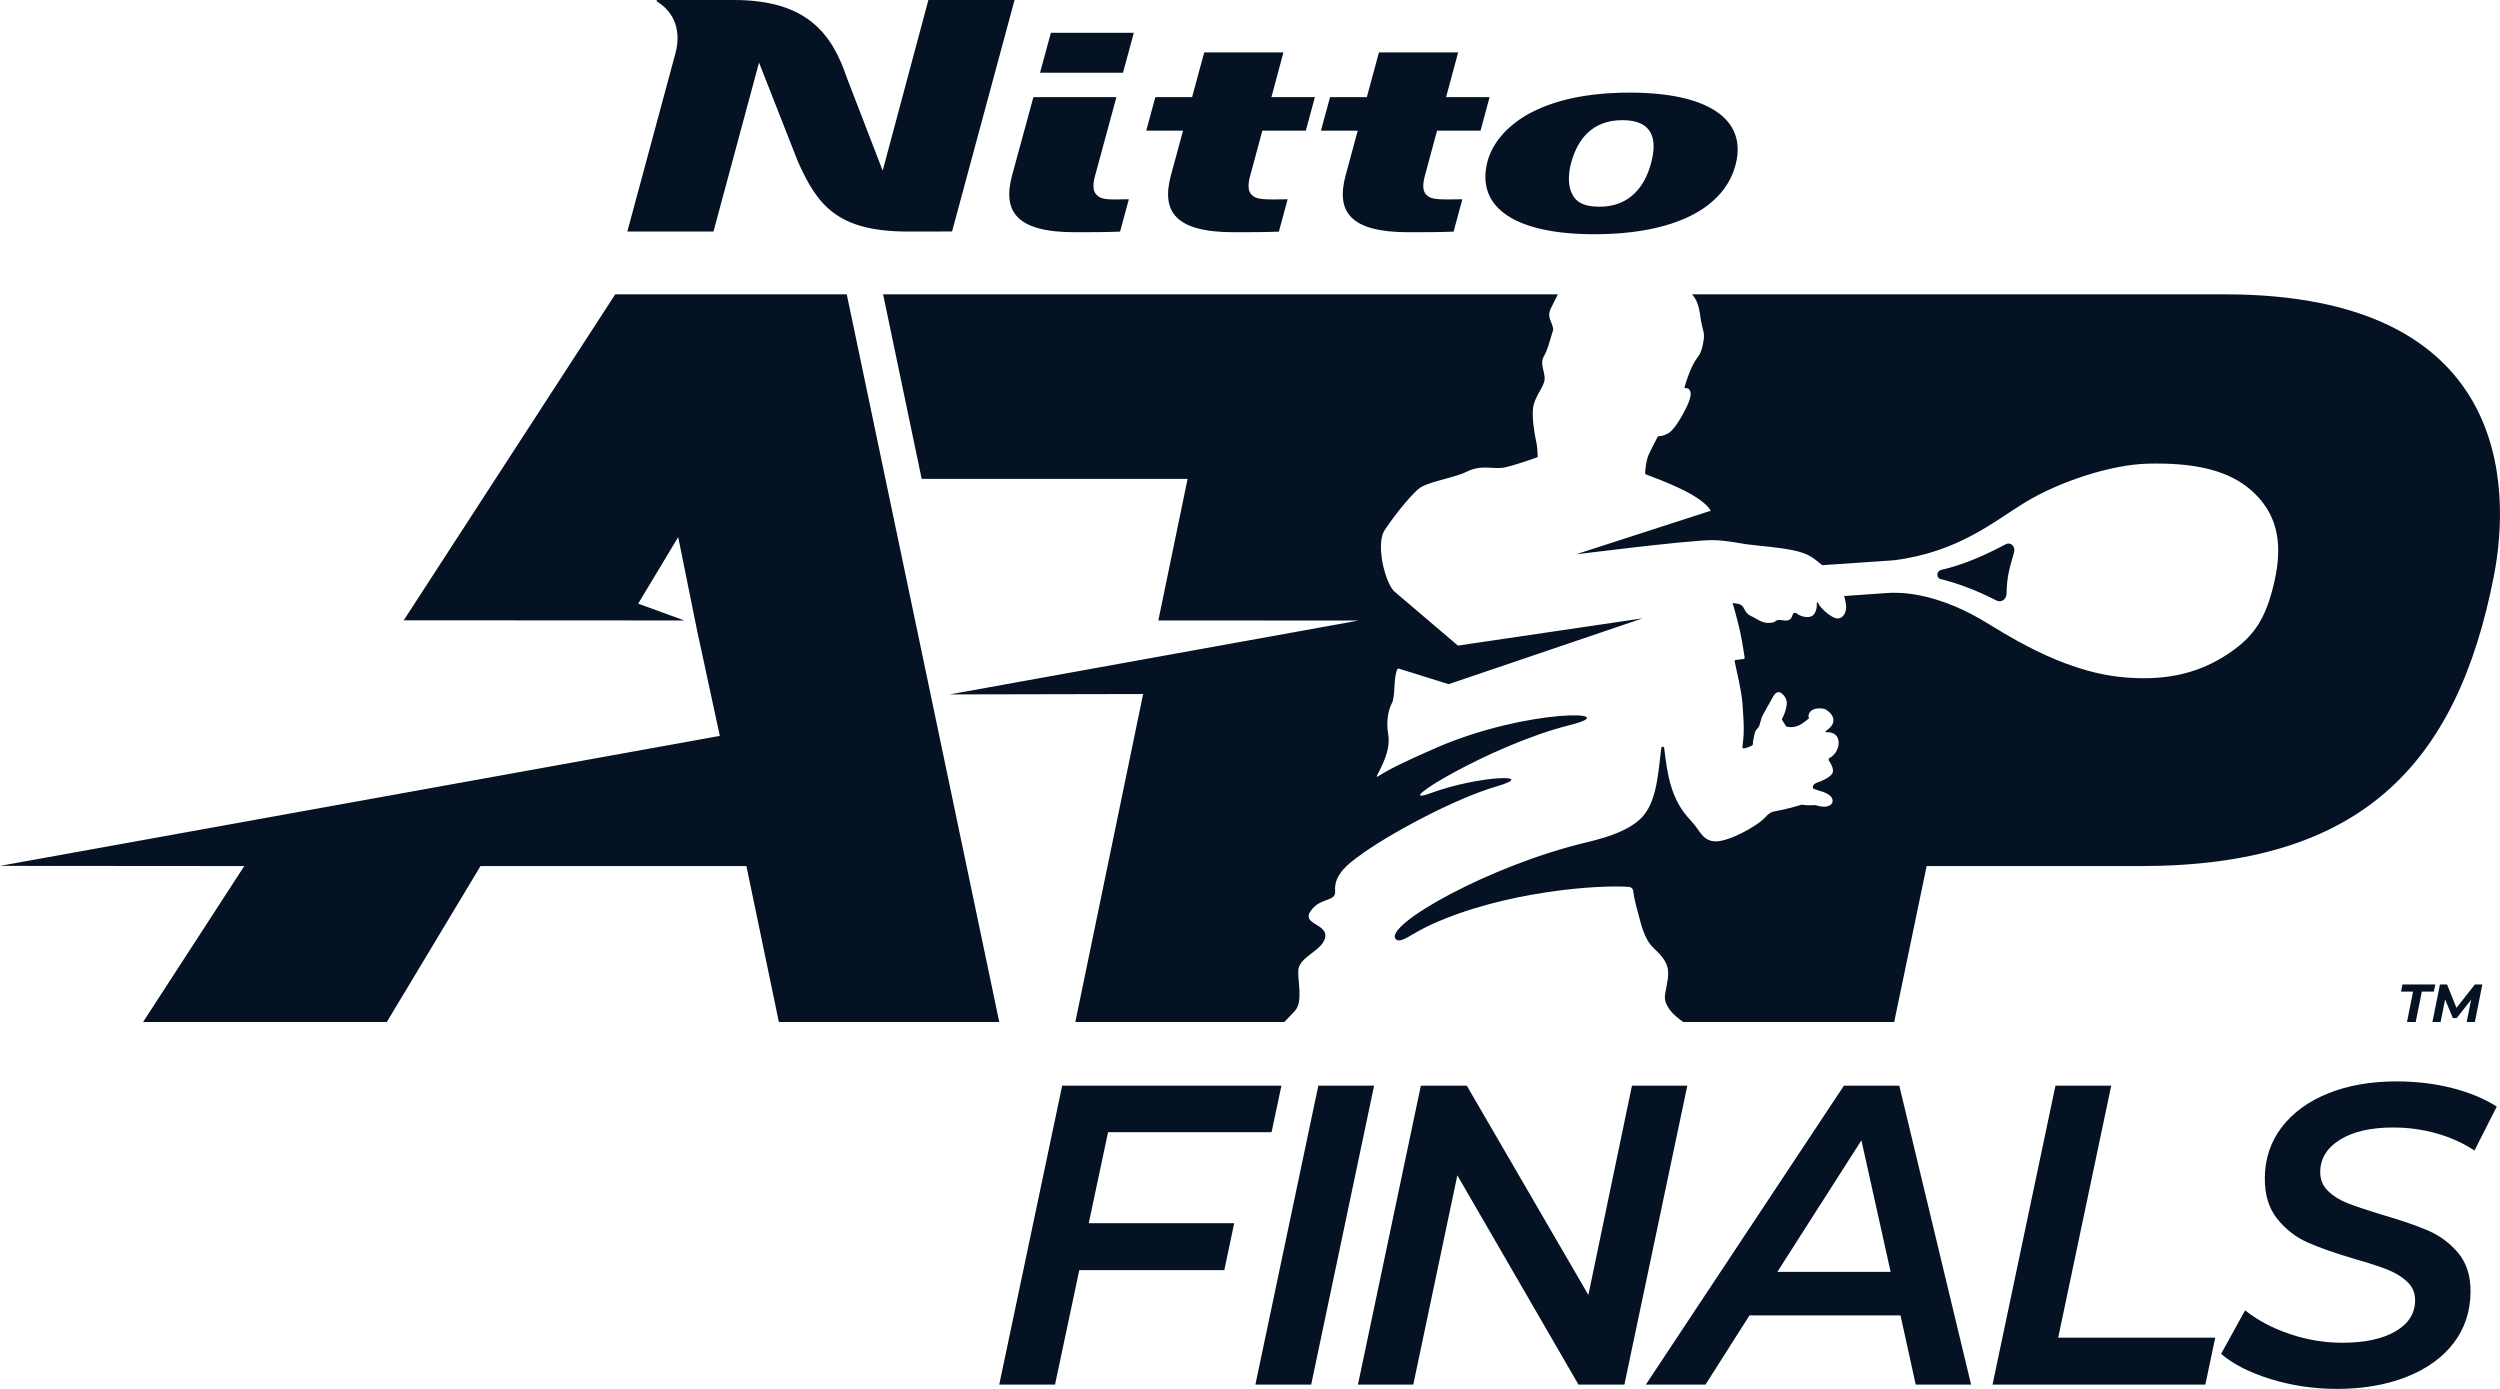<?xml version="1.0" encoding="UTF-8"?>
<svg width="108px" height="60px" viewBox="0 0 108 60" version="1.1" xmlns="http://www.w3.org/2000/svg" xmlns:xlink="http://www.w3.org/1999/xlink">
    <title>NATPF Logo PRIMARY POSITIVE RGB Copy</title>
    <g id="Page-1" stroke="none" stroke-width="1" fill="none" fill-rule="evenodd">
        <g id="NATPF-Logo-PRIMARY-POSITIVE-RGB-Copy" fill="#051224">
            <path d="M86.257,25.945 C86.448,26.043 86.682,25.891 86.684,25.646 C86.693,24.853 86.836,24.491 87.007,23.856 C87.075,23.601 86.859,23.397 86.642,23.514 C85.356,24.206 84.417,24.496 83.858,24.619 C83.796,24.633 83.693,24.707 83.694,24.82 C83.694,24.933 83.758,24.998 83.818,25.013 C84.361,25.145 85.195,25.4 86.257,25.945 Z M55.484,44.151 C55.611,44.012 55.758,43.856 55.933,43.677 C56.33,43.271 56.019,42.241 56.096,41.844 C56.197,41.326 57.097,41.052 57.237,40.544 C57.428,39.853 56.058,39.971 56.711,39.24 C57.12,38.783 57.718,38.942 57.677,38.493 C57.611,37.764 58.326,37.269 58.627,37.041 C59.935,36.052 62.87,34.49 64.647,33.974 C66.511,33.433 63.943,33.483 61.817,34.259 C59.886,34.965 64.315,32.2 67.82,31.323 C70.317,30.699 65.986,30.577 61.996,32.326 C60.728,32.882 60.021,33.222 59.514,33.55 C59.493,33.564 59.468,33.542 59.478,33.52 C59.676,33.117 60.091,32.428 59.969,31.715 C59.89,31.249 59.94,30.73 60.131,30.373 C60.284,30.088 60.191,29.319 60.358,28.921 C60.371,28.891 60.407,28.877 60.438,28.887 L62.583,29.556 L70.962,26.712 L62.982,27.89 L60.215,25.533 C59.824,25.119 59.417,23.492 59.827,22.884 C60.41,22.019 61.007,21.358 61.263,21.134 C61.64,20.805 62.793,20.663 63.36,20.378 C63.993,20.06 64.498,20.276 64.954,20.203 C65.396,20.114 66.176,19.841 66.41,19.753 C66.422,19.748 66.429,19.738 66.429,19.724 C66.428,19.639 66.413,19.318 66.382,19.174 C66.257,18.592 66.187,18.044 66.226,17.647 C66.273,17.152 66.706,16.718 66.728,16.388 C66.749,16.059 66.509,15.72 66.692,15.398 C66.862,15.098 66.907,14.867 67.101,14.236 C67.053,13.862 66.814,13.729 66.987,13.345 C67.078,13.143 67.234,12.858 67.301,12.715 L38.15,12.715 L39.816,20.686 L51.304,20.686 L50.04,26.804 L58.696,26.807 L41.023,29.999 L49.383,29.982 L46.454,44.151 L55.484,44.151 Z M96.108,12.715 L73.094,12.715 C73.21,12.846 73.274,12.967 73.306,13.047 C73.429,13.361 73.44,13.597 73.48,13.834 C73.558,14.293 73.65,14.36 73.594,14.712 C73.487,15.392 73.363,15.326 73.154,15.726 C72.941,16.134 72.808,16.597 72.772,16.732 C72.767,16.751 72.782,16.767 72.801,16.766 C72.876,16.762 73.03,16.781 73.037,17.011 C73.046,17.316 72.692,17.911 72.592,18.081 C72.492,18.251 72.269,18.601 72.078,18.712 C71.75,18.903 71.648,18.792 71.601,18.889 C71.553,18.985 71.225,19.601 71.175,19.768 C71.112,19.978 71.082,20.236 71.069,20.427 C71.067,20.458 71.084,20.485 71.113,20.497 C71.772,20.754 73.492,21.363 73.907,22.063 L68.091,23.944 C68.904,23.848 69.798,23.737 70.589,23.647 C71.672,23.524 73.424,23.329 73.988,23.334 C74.545,23.339 75.235,23.483 75.438,23.51 C76.12,23.601 76.726,23.625 77.463,23.772 C78.201,23.92 78.402,24.18 78.543,24.274 C78.574,24.295 78.721,24.415 78.721,24.415 C79.619,24.352 81.006,24.264 81.3,24.24 C81.45,24.228 81.757,24.212 81.817,24.204 C84.615,23.85 86.148,22.515 87.484,21.703 C88.962,20.806 91.183,20.073 92.774,20.031 C94.83,19.976 96.308,20.324 97.293,21.217 C98.277,22.11 98.662,23.289 98.266,25.072 C97.884,26.789 97.334,27.581 96.062,28.369 C94.791,29.158 93.387,29.409 91.729,29.258 C88.967,29.005 86.499,27.286 85.524,26.727 C84.685,26.246 83.532,25.736 82.236,25.621 C82.112,25.61 81.737,25.599 81.475,25.621 C81.387,25.628 80.332,25.7 79.666,25.749 C79.742,26 79.757,26.196 79.754,26.243 C79.735,26.579 79.547,26.741 79.34,26.715 C79.152,26.691 78.677,26.339 78.54,26.046 C78.526,26.018 78.484,26.005 78.484,26.051 C78.483,26.105 78.49,26.158 78.485,26.207 C78.475,26.299 78.419,26.581 78.219,26.638 C78.053,26.686 77.795,26.643 77.609,26.493 C77.555,26.45 77.474,26.471 77.451,26.537 C77.378,26.741 77.337,26.863 76.948,26.787 C76.683,26.759 76.738,26.863 76.568,26.895 C76.155,26.973 75.955,26.755 75.627,26.604 C75.299,26.452 75.408,26.142 75.082,26.086 C75.018,26.075 74.91,26.055 74.848,26.048 C75.01,26.612 75.216,27.299 75.367,28.407 C75.371,28.437 75.349,28.467 75.318,28.47 L74.985,28.51 C74.953,28.514 74.931,28.541 74.937,28.572 C75.021,29.001 75.229,29.807 75.274,30.386 C75.355,31.439 75.342,31.749 75.272,32.271 C75.267,32.308 75.299,32.34 75.335,32.332 C75.439,32.309 75.624,32.258 75.72,32.183 C75.724,31.95 75.82,31.599 75.84,31.571 C75.874,31.524 75.91,31.479 75.948,31.439 C75.975,31.409 75.996,31.374 76.008,31.335 L76.094,31.031 C76.107,30.985 76.126,30.941 76.149,30.899 L76.605,30.081 C76.605,30.081 76.712,29.857 76.895,29.907 C76.895,29.907 77.198,30.071 77.19,30.384 C77.183,30.697 76.973,31.079 76.973,31.079 L77.167,31.387 C77.167,31.387 77.517,31.501 77.856,31.253 C77.856,31.253 77.953,31.195 78.147,31.037 C78.063,30.809 78.266,30.518 78.818,30.624 C79.01,30.704 79.551,31.134 78.875,31.578 C78.849,31.594 78.863,31.634 78.893,31.632 C79.632,31.588 79.539,32.477 79.038,32.745 C78.994,32.768 78.984,32.827 79.013,32.867 C79.089,32.974 79.202,33.166 79.181,33.343 C79.181,33.343 79.184,33.577 78.466,33.822 C78.466,33.822 78.246,33.911 78.333,34.072 C78.42,34.104 78.516,34.137 78.629,34.172 C78.629,34.172 79.278,34.32 79.152,34.678 C79.152,34.678 79.047,34.981 78.43,34.781 C78.43,34.781 78.055,34.804 77.822,34.762 C77.712,34.798 77.219,34.955 76.647,35.053 C76.514,35.076 76.406,35.15 76.314,35.251 C76.313,35.253 76.311,35.254 76.309,35.256 C75.911,35.712 74.692,36.34 74.147,36.347 C73.542,36.354 73.465,35.887 73.024,35.427 C72.17,34.535 72.024,33.419 71.893,32.315 C71.884,32.241 71.777,32.242 71.768,32.315 C71.615,33.613 71.539,34.779 70.819,35.419 C70.378,35.811 69.69,36.117 68.573,36.381 C64.336,37.382 59.777,39.975 60.293,40.564 C60.497,40.797 60.976,40.332 61.813,39.949 C64.972,38.501 69.061,38.211 70.378,38.315 C70.473,38.323 70.547,38.399 70.557,38.494 C70.573,38.651 70.622,38.938 70.76,39.423 C70.874,39.829 71.006,40.555 71.438,40.957 C72.225,41.691 72.117,41.963 71.932,42.947 C71.811,43.591 72.695,44.127 72.718,44.151 L81.829,44.151 L83.231,37.414 L92.479,37.414 C101.932,37.414 106.133,33.114 107.737,24.876 C108.483,21.046 108.46,12.715 96.108,12.715 Z M36.58,12.715 L43.168,44.151 L33.647,44.151 L32.245,37.414 L20.758,37.414 L16.71,44.151 L6.181,44.151 L10.552,37.414 L0,37.406 L31.096,31.791 L30.119,27.261 L29.298,23.202 L27.57,26.077 L29.564,26.804 L17.441,26.797 L26.578,12.715 L36.58,12.715 L36.58,12.715 Z" id="Fill-1"></path>
            <path d="M48.229,4.196 L47.348,7.441 C47.295,7.637 47.124,8.147 47.354,8.395 C47.498,8.551 47.629,8.616 48.155,8.616 L48.766,8.607 L48.387,10.006 C47.734,10.032 47.078,10.032 46.435,10.032 C43.899,10.032 43.304,9.134 43.722,7.576 L44.643,4.196 L48.229,4.196 Z M31.7,0 C34.879,0 35.953,1.472 36.595,3.389 L38.132,7.372 L40.106,0 L43.829,0 L41.129,10 L39.232,10.003 C36.175,10.003 35.316,8.873 34.473,6.988 L32.79,2.703 L30.822,10.003 L27.1,10.003 L29.18,2.298 C29.432,1.355 29.153,0.526 28.363,0.055 L28.378,0 L31.7,0 Z M45.399,1.417 L48.981,1.418 L48.513,3.143 L44.929,3.143 L45.399,1.417 Z M54.533,5.644 L56.412,5.644 L56.804,4.196 L54.925,4.196 L55.444,2.264 L52.022,2.264 L51.499,4.196 L49.911,4.196 L49.518,5.644 L51.107,5.644 L50.583,7.576 C50.164,9.135 50.762,10.032 53.297,10.032 C53.94,10.032 54.596,10.032 55.248,10.007 L55.626,8.608 L55.004,8.616 C54.335,8.616 54.2,8.551 54.054,8.395 C53.825,8.147 53.996,7.637 54.049,7.441 L54.533,5.644 M70.409,4.001 C73.726,4.001 75.448,5.11 74.997,7.037 C74.536,9.009 72.295,10.119 68.873,10.119 C65.521,10.119 63.783,9.009 64.241,7.049 C64.451,6.149 65.174,5.363 66.181,4.843 C67.266,4.29 68.672,4.001 70.409,4.001 Z M62.992,2.264 L62.471,4.196 L64.35,4.196 L63.96,5.644 L62.081,5.644 L61.596,7.441 C61.543,7.637 61.373,8.147 61.602,8.395 C61.746,8.551 61.881,8.616 62.551,8.616 L63.174,8.608 L62.795,10.007 C62.144,10.032 61.487,10.032 60.844,10.032 C58.307,10.032 57.711,9.135 58.131,7.576 L58.654,5.644 L57.065,5.644 L57.458,4.196 L59.047,4.196 L59.571,2.264 L62.992,2.264 Z M70.09,5.191 C68.787,5.191 68.149,6.011 67.873,7.037 C67.752,7.487 67.733,7.949 67.881,8.306 C68.049,8.712 68.389,8.93 69.101,8.93 C70.387,8.93 71.052,8.076 71.326,7.049 C71.604,6.021 71.41,5.191 70.09,5.191 Z" id="Combined-Shape"></path>
            <path d="M98.091,59.576 C97.179,59.293 96.466,58.93 95.951,58.487 L96.988,56.605 C97.528,57.036 98.17,57.377 98.916,57.629 C99.661,57.881 100.423,58.007 101.201,58.007 C102.153,58.007 102.911,57.844 103.477,57.518 C104.042,57.193 104.327,56.747 104.333,56.181 C104.336,55.861 104.224,55.593 103.997,55.378 C103.771,55.163 103.488,54.988 103.15,54.852 C102.811,54.717 102.34,54.563 101.736,54.391 C100.898,54.145 100.221,53.908 99.704,53.681 C99.187,53.453 98.745,53.112 98.379,52.657 C98.013,52.202 97.833,51.611 97.84,50.885 C97.848,50.049 98.093,49.317 98.575,48.69 C99.056,48.062 99.725,47.577 100.581,47.232 C101.437,46.888 102.421,46.716 103.534,46.716 C104.374,46.716 105.17,46.811 105.922,47.001 C106.674,47.192 107.32,47.46 107.86,47.804 L106.897,49.704 C106.418,49.385 105.877,49.139 105.273,48.967 C104.669,48.795 104.04,48.708 103.385,48.708 C102.421,48.708 101.656,48.883 101.091,49.234 C100.525,49.584 100.239,50.049 100.234,50.627 C100.231,50.959 100.345,51.236 100.578,51.457 C100.81,51.679 101.093,51.854 101.426,51.983 C101.758,52.112 102.244,52.275 102.885,52.472 C103.698,52.706 104.364,52.933 104.881,53.155 C105.398,53.376 105.836,53.702 106.197,54.133 C106.557,54.563 106.734,55.123 106.727,55.812 C106.719,56.66 106.474,57.398 105.992,58.026 C105.511,58.653 104.833,59.139 103.958,59.483 C103.084,59.828 102.084,60 100.96,60 C99.959,60 99.002,59.858 98.091,59.576 Z M88.796,46.9 L91.205,46.9 L88.914,57.786 L95.698,57.786 L95.271,59.815 L86.077,59.815 L88.796,46.9 Z M81.675,54.944 L80.413,49.262 L76.782,54.944 L81.675,54.944 Z M82.102,56.826 L75.578,56.826 L73.677,59.815 L71.1,59.815 L79.658,46.9 L82.049,46.9 L85.151,59.815 L82.759,59.815 L82.102,56.826 Z M72.892,46.9 L70.174,59.815 L68.19,59.815 L62.957,50.775 L61.054,59.815 L58.663,59.815 L61.381,46.9 L63.365,46.9 L68.617,55.941 L70.501,46.9 L72.892,46.9 Z M56.952,46.9 L59.361,46.9 L56.643,59.815 L54.233,59.815 L56.952,46.9 Z M47.868,48.911 L47.034,52.841 L53.317,52.841 L52.89,54.871 L46.625,54.871 L45.577,59.815 L43.167,59.815 L45.886,46.9 L55.358,46.9 L54.931,48.911 L47.868,48.911 L47.868,48.911 Z M107.237,42.53 L106.914,44.151 L106.561,44.151 L106.752,43.188 L106.131,43.98 L105.964,43.98 L105.629,43.178 L105.434,44.151 L105.081,44.151 L105.406,42.53 L105.713,42.53 L106.12,43.54 L106.914,42.53 L107.237,42.53 Z M104.244,42.836 L103.724,42.836 L103.786,42.53 L105.204,42.53 L105.141,42.836 L104.623,42.836 L104.358,44.151 L103.982,44.151 L104.244,42.836 L104.244,42.836 Z" id="Combined-Shape"></path>
        </g>
    </g>
</svg>